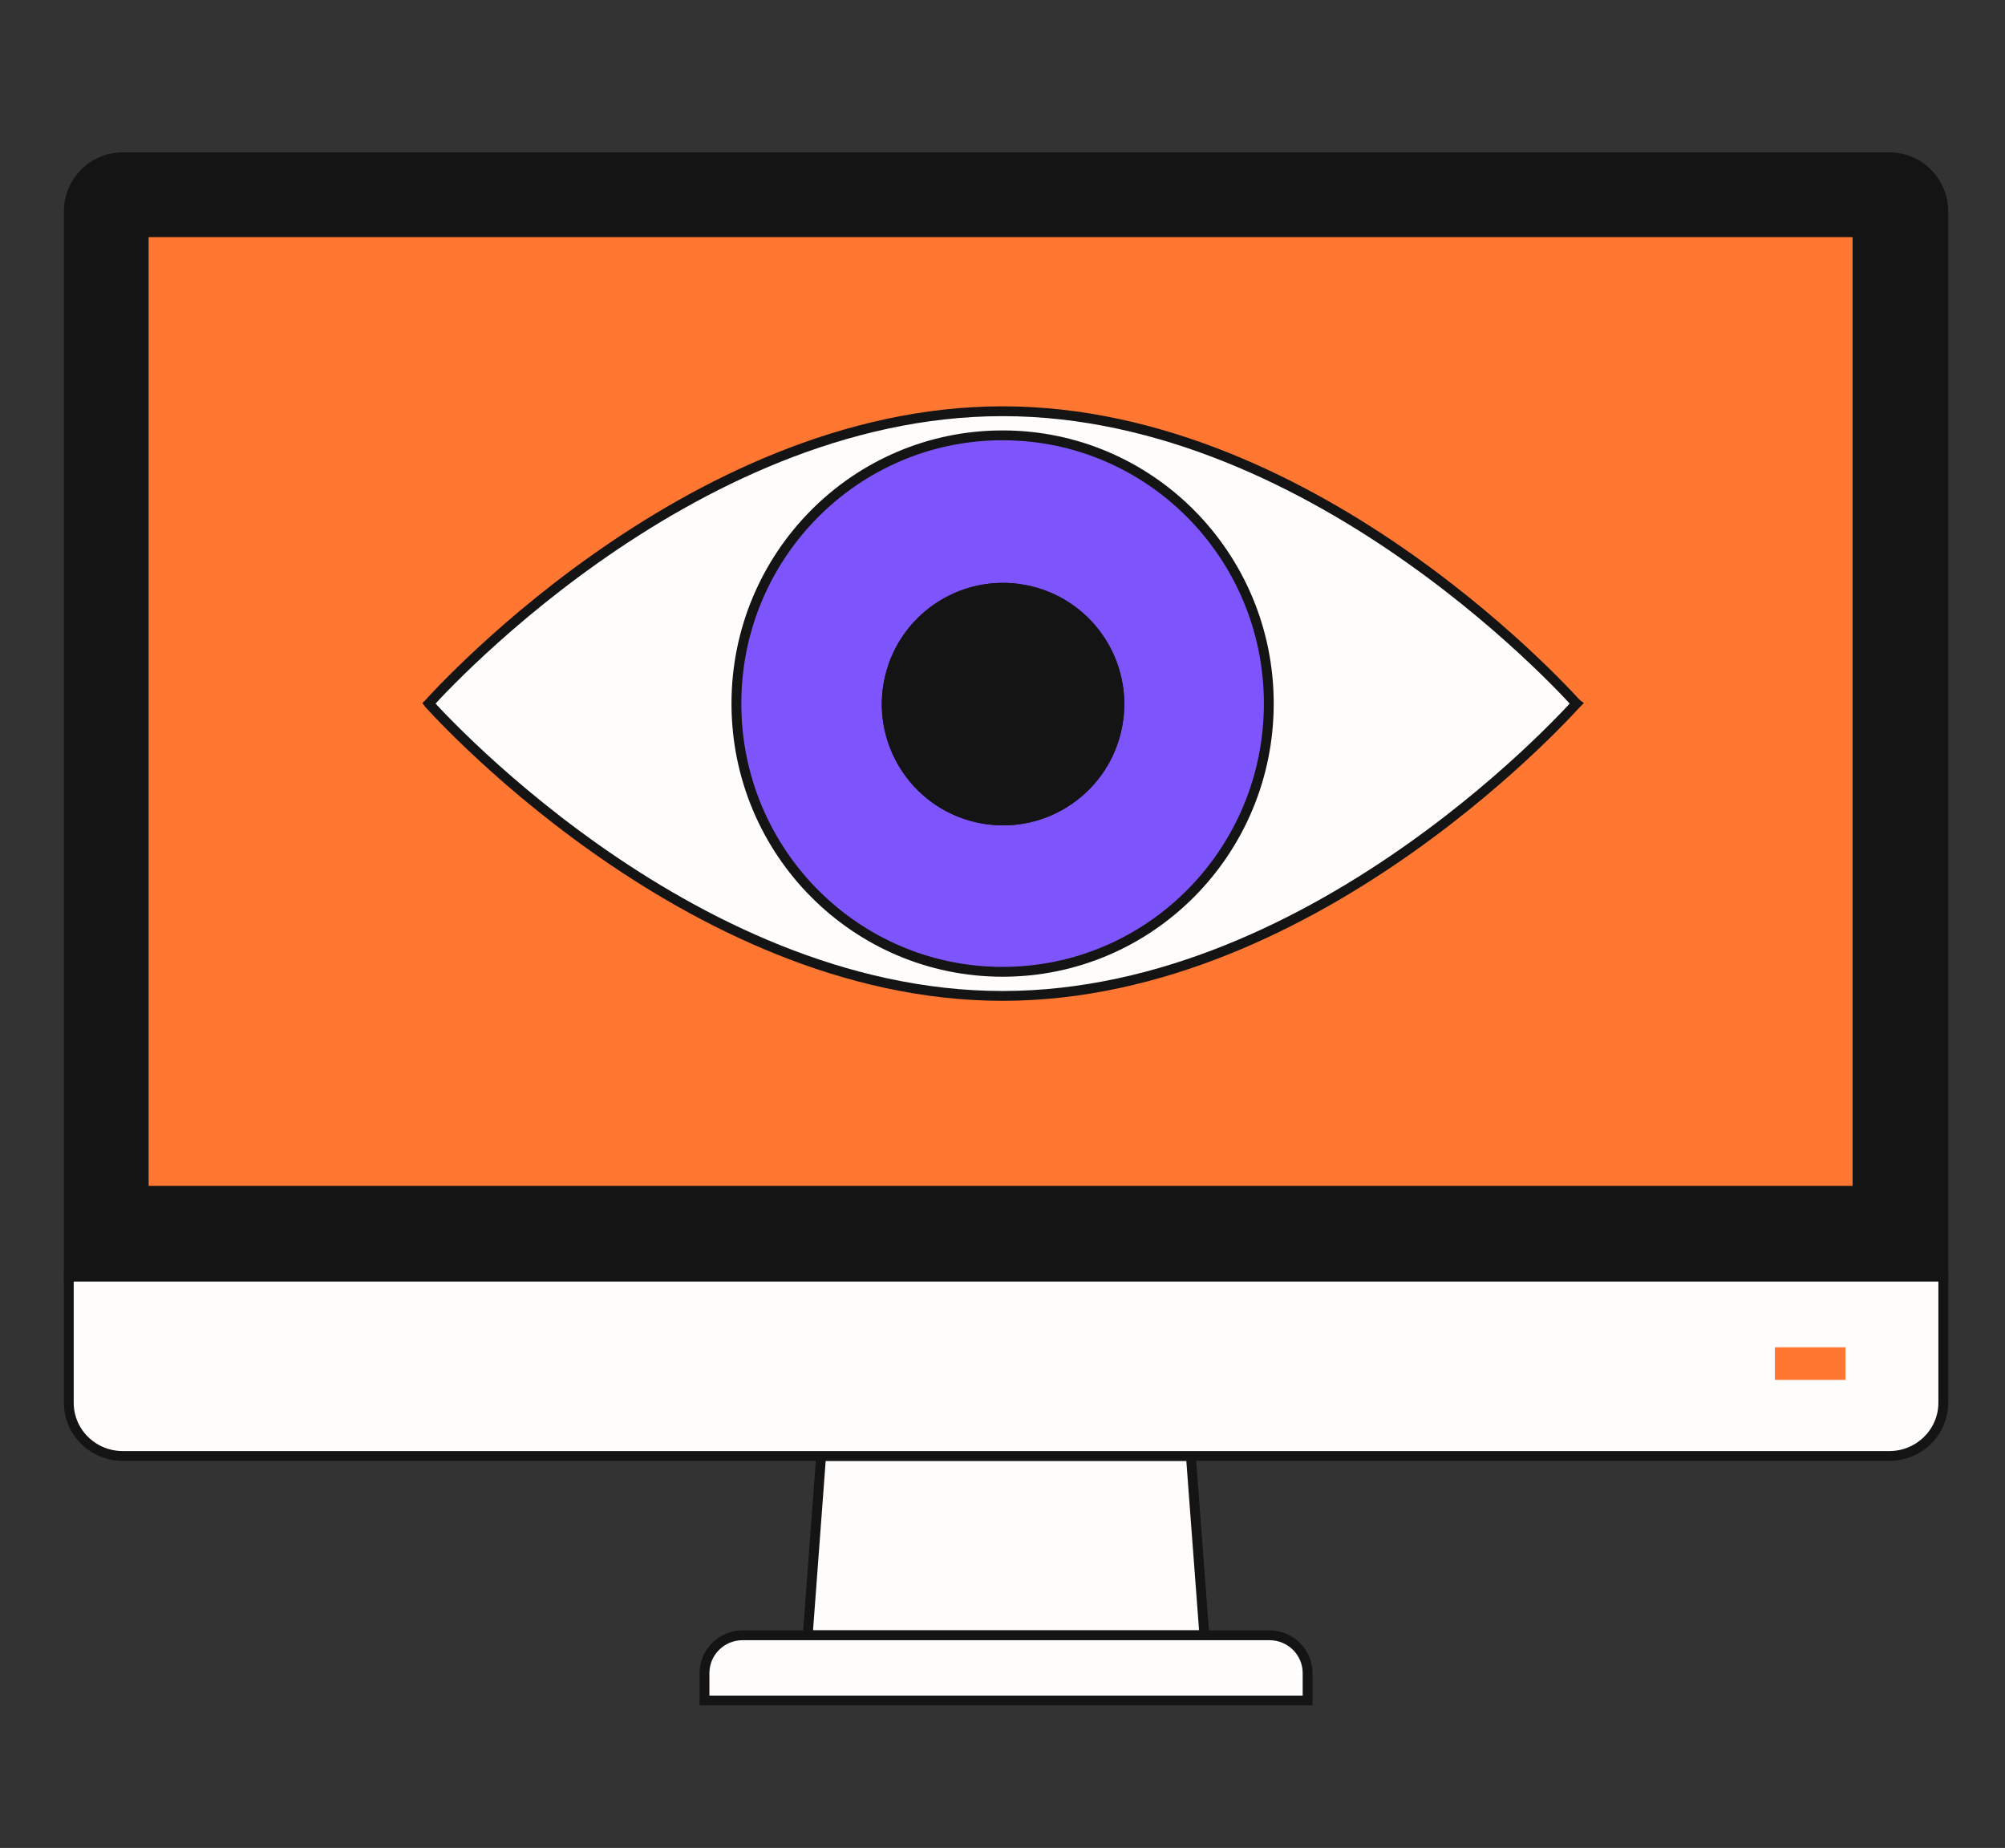 <svg width="204" height="188" viewBox="0 0 204 188" fill="none" xmlns="http://www.w3.org/2000/svg">
<rect x="0" y="0" width="204" height="188" fill="#333333" stroke="none"/>
<path d="M122.539 166.366H82.184L83.249 152.102L83.545 148.123H121.168L121.464 152.102L122.539 166.366Z" fill="#FEFDFB" stroke="#141414"/>
<path d="M133.042 170.209V173H71.68V170.209C71.68 168.086 73.417 166.366 75.561 166.366H129.161C131.305 166.366 133.042 168.086 133.042 170.209Z" fill="#FEFDFB" stroke="#141414"/>
<path d="M192.236 16H12.486C9.461 16 7 18.461 7 21.508V129.88H197.722V21.508C197.722 18.471 195.261 16 192.236 16ZM189.834 122.258H13.672V22.699H189.834V122.258Z" fill="#141414" stroke="#141414"/>
<path d="M197.722 129.88V142.712C197.722 145.695 195.261 148.123 192.236 148.123H12.486C9.461 148.123 7 145.705 7 142.712V129.88H197.722Z" fill="#FEFDFB" stroke="#141414"/>
<path d="M189.43 23.187H14.188V121.588H189.43V23.187Z" fill="#FF7731" stroke="#141414"/>
<path d="M188.992 23.626V121.149H14.622V23.626H188.992ZM189.981 22.634H13.633V122.141H189.981V22.634Z" fill="#141414" stroke="#141414"/>
<path d="M187.773 137.067H180.586V140.383H187.773V137.067Z" fill="#FF7731"/>
<path d="M43.636 71.581C43.635 71.58 43.634 71.579 43.633 71.578C43.634 71.577 43.635 71.576 43.636 71.575C43.835 71.356 44.132 71.034 44.523 70.623C45.304 69.802 46.458 68.627 47.946 67.216C50.92 64.393 55.226 60.629 60.545 56.866C71.194 49.332 85.855 41.837 102.012 41.837C118.171 41.837 132.831 49.332 143.48 56.866C148.799 60.629 153.104 64.393 156.079 67.216C157.567 68.627 158.721 69.802 159.502 70.623C159.893 71.034 160.19 71.356 160.389 71.575C160.39 71.576 160.391 71.577 160.392 71.578C160.391 71.579 160.39 71.58 160.389 71.581C160.19 71.8 159.893 72.122 159.502 72.533C158.721 73.354 157.567 74.529 156.079 75.941C153.104 78.763 148.799 82.527 143.48 86.29C132.831 93.824 118.171 101.319 102.012 101.319C85.855 101.319 71.194 93.824 60.545 86.29C55.226 82.527 50.92 78.763 47.946 75.941C46.458 74.529 45.304 73.354 44.523 72.533C44.132 72.122 43.835 71.8 43.636 71.581Z" fill="#FEFDFB" stroke="#141414"/>
<path d="M129.095 71.578C129.095 86.653 116.965 98.867 102.01 98.867C87.055 98.867 74.926 86.653 74.926 71.578C74.926 56.503 87.055 44.289 102.01 44.289C116.965 44.289 129.095 56.503 129.095 71.578Z" fill="#7E55FC" stroke="#141414"/>
<path d="M104.774 60.116C111.135 61.618 115.075 67.991 113.573 74.352C112.072 80.713 105.699 84.652 99.338 83.151C92.977 81.65 89.037 75.276 90.539 68.915C92.04 62.554 98.413 58.615 104.774 60.116Z" fill="#141414" stroke="#141414"/>
<path d="M104.774 60.116C111.135 61.618 115.075 67.991 113.573 74.352C112.072 80.713 105.699 84.652 99.338 83.151C92.977 81.65 89.037 75.276 90.539 68.915C92.04 62.554 98.413 58.615 104.774 60.116Z" fill="#141414" stroke="#141414"/>
</svg>
